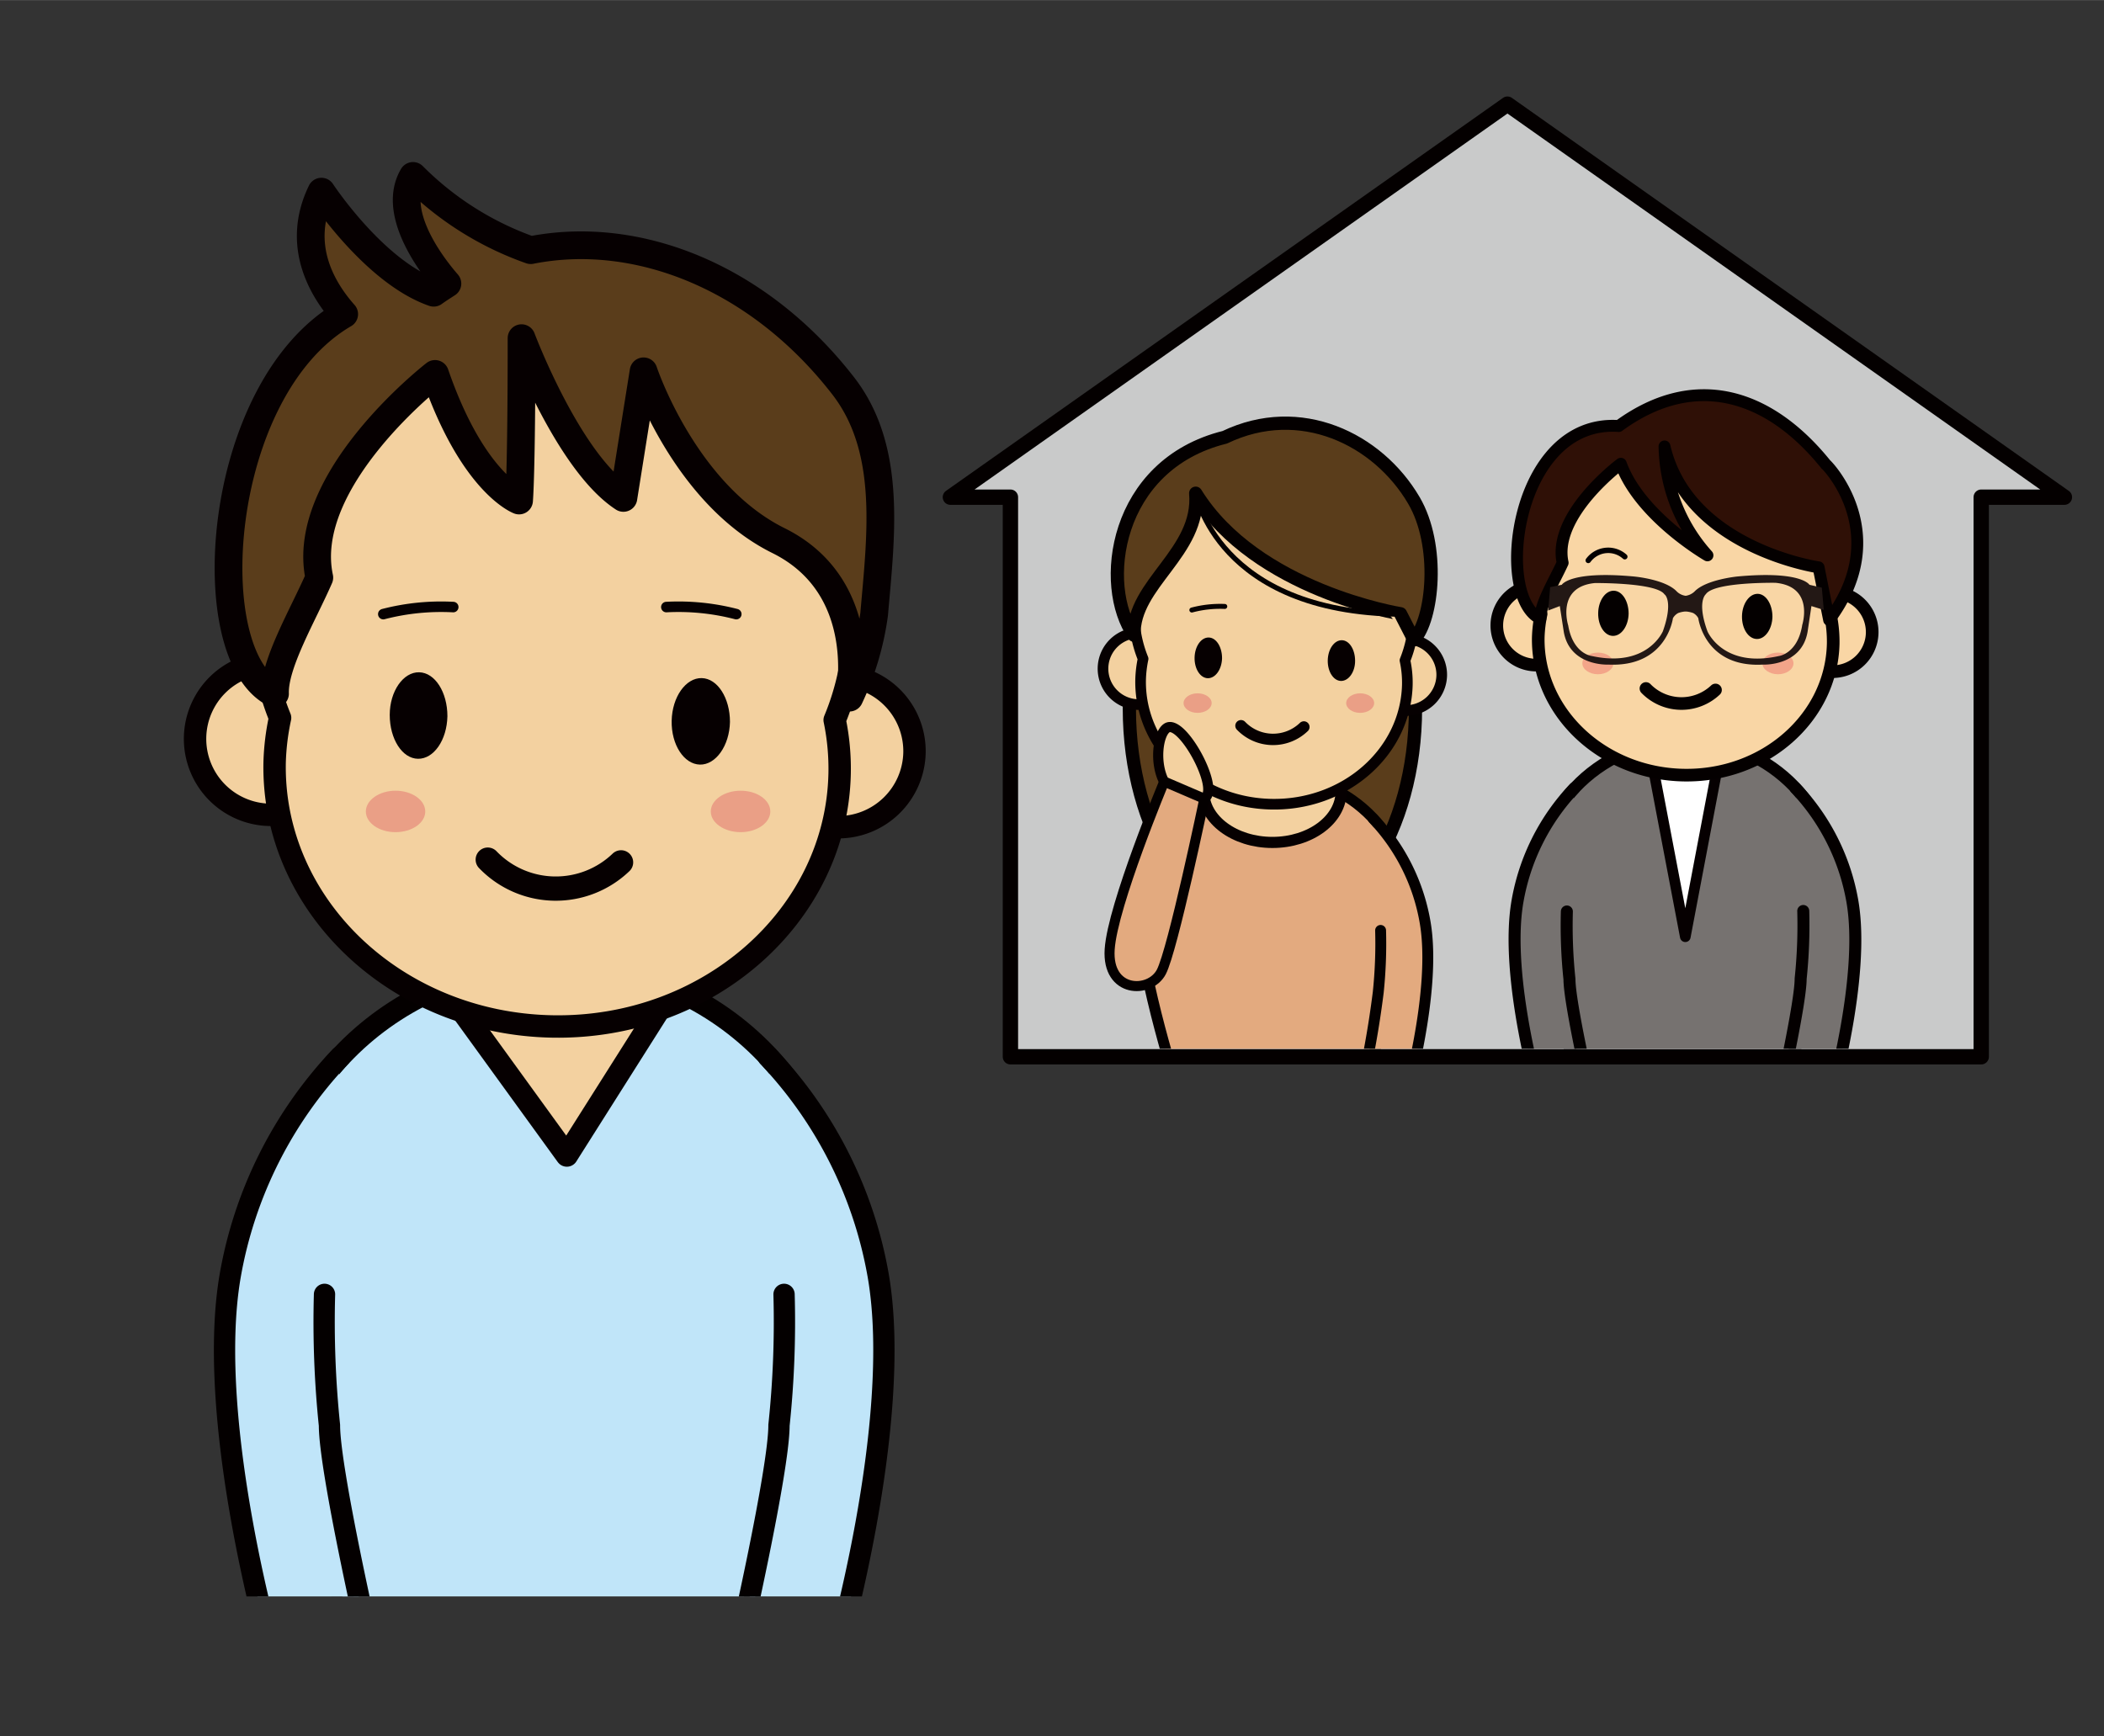 <svg xmlns="http://www.w3.org/2000/svg" xmlns:xlink="http://www.w3.org/1999/xlink" width="59.97mm" height="49.49mm" viewBox="0 0 170 140.28"><rect x="0" y="0" width="170" height="140.28" fill="#333333" stroke="none"/><defs><style>.cls-1,.cls-18,.cls-22,.cls-29,.cls-30,.cls-31,.cls-7,.cls-9{fill:none;}.cls-2{clip-path:url(#clip-path);}.cls-3{fill:#c0e5f9;stroke-width:1.72px;}.cls-11,.cls-13,.cls-16,.cls-18,.cls-20,.cls-22,.cls-24,.cls-25,.cls-3,.cls-31,.cls-33{stroke:#040000;}.cls-10,.cls-11,.cls-13,.cls-14,.cls-15,.cls-16,.cls-18,.cls-20,.cls-22,.cls-24,.cls-25,.cls-26,.cls-27,.cls-28,.cls-29,.cls-3,.cls-30,.cls-31,.cls-32,.cls-33,.cls-4,.cls-5,.cls-7,.cls-9{stroke-linecap:round;stroke-linejoin:round;}.cls-14,.cls-26,.cls-27,.cls-28,.cls-32,.cls-4,.cls-5{fill:#f3d1a0;}.cls-10,.cls-14,.cls-15,.cls-26,.cls-27,.cls-28,.cls-29,.cls-30,.cls-32,.cls-4,.cls-5,.cls-7,.cls-9{stroke:#060001;}.cls-4{stroke-width:1.63px;}.cls-5{stroke-width:1.81px;}.cls-6{fill:#060001;}.cls-7{stroke-width:1.96px;}.cls-8{fill:#ea9f86;}.cls-9{stroke-width:0.85px;}.cls-10,.cls-24{fill:#5a3d1b;}.cls-10{stroke-width:2.24px;}.cls-11{fill:#c9caca;stroke-width:1.24px;}.cls-12{clip-path:url(#clip-path-2);}.cls-13{fill:#767270;stroke-width:0.97px;}.cls-14{stroke-width:0.84px;}.cls-15{fill:#fff;stroke-width:0.86px;}.cls-16,.cls-17{fill:#f9d6a5;}.cls-16,.cls-18{stroke-width:1.02px;}.cls-19{fill:#040000;}.cls-20{fill:#2f1006;stroke-width:0.96px;}.cls-21{fill:#f3a589;}.cls-22{stroke-width:0.44px;}.cls-23{fill:#231815;}.cls-24{stroke-width:1.07px;}.cls-25,.cls-33{fill:#e3aa7f;}.cls-25{stroke-width:0.88px;}.cls-26{stroke-width:0.77px;}.cls-27{stroke-width:0.9px;}.cls-28{stroke-width:0.86px;}.cls-29{stroke-width:0.92px;}.cls-30{stroke-width:0.4px;}.cls-31{stroke-width:0.41px;}.cls-32{stroke-width:0.82px;}.cls-33{stroke-width:0.81px;}</style><clipPath id="clip-path" transform="translate(0.49 0)"><rect class="cls-1" width="170" height="129"/></clipPath><clipPath id="clip-path-2" transform="translate(0.49 0)"><rect class="cls-1" x="82.93" y="24.45" width="72.45" height="60.29"/></clipPath></defs><g id="レイヤー_2" data-name="レイヤー 2"><g id="文字"><g class="cls-2"><path class="cls-3" d="M59.15,132.9s7-18.65,8.24-30.8c1.23-11.74-8-23.21-21.84-24.27v0c-.25,0-.51,0-.76,0s-.5,0-.76,0v0c-13.9.49-23.56,11.58-22.82,23.35.77,12.2,7,31.11,7,31.11C29.82,139,55.74,139.26,59.15,132.9Z" transform="translate(0.49 0)"/><path class="cls-4" d="M30.3,135.41a4.12,4.12,0,1,0-4.2,4.06A4.14,4.14,0,0,0,30.3,135.41Z" transform="translate(0.49 0)"/><path class="cls-3" d="M27,85.39a34.27,34.27,0,0,0-8.89,17.69c-2.07,12,3.55,31.21,3.55,31.21l7.73-1.22s-3.26-14.24-3.26-17.9a81.28,81.28,0,0,1-.4-10.58" transform="translate(0.49 0)"/><path class="cls-4" d="M58.28,135.41a4.11,4.11,0,1,1,4.19,4.06A4.12,4.12,0,0,1,58.28,135.41Z" transform="translate(0.49 0)"/><path class="cls-3" d="M61.58,85.39a34.27,34.27,0,0,1,8.89,17.69c2.07,12-3.55,31.21-3.55,31.21l-7.73-1.22s3.26-14.24,3.26-17.9a79.31,79.31,0,0,0,.41-10.58" transform="translate(0.49 0)"/><polygon class="cls-5" points="32.35 74.81 45.8 93.37 57.31 75.18 32.35 74.81"/><path class="cls-5" d="M27.55,59.78a6.14,6.14,0,1,0-6.26,6.06A6.16,6.16,0,0,0,27.55,59.78Z" transform="translate(0.49 0)"/><path class="cls-5" d="M73.4,60.79a6.14,6.14,0,1,0-6.26,6.05A6.16,6.16,0,0,0,73.4,60.79Z" transform="translate(0.49 0)"/><path class="cls-5" d="M68.55,50.59C68.8,38.21,58.27,27.94,45,27.67S20.84,37.22,20.59,49.61A21.07,21.07,0,0,0,22.14,58a19.47,19.47,0,0,0-.44,3.6c-.23,11.53,9.79,21.09,22.4,21.34S67.11,74,67.35,62.5a19.3,19.3,0,0,0-.4-4.32A20.94,20.94,0,0,0,68.55,50.59Z" transform="translate(0.49 0)"/><path class="cls-6" d="M35.66,57.87c0-1.94-1-3.52-2.28-3.55S31,55.84,31,57.77s1,3.52,2.28,3.54S35.62,59.8,35.66,57.87Z" transform="translate(0.49 0)"/><path class="cls-6" d="M58.49,58.33c0-1.93-1-3.51-2.28-3.54s-2.39,1.51-2.43,3.45,1,3.51,2.28,3.54S58.45,60.26,58.49,58.33Z" transform="translate(0.49 0)"/><path class="cls-7" d="M49.69,69.68a7.62,7.62,0,0,1-10.77-.22" transform="translate(0.49 0)"/><path class="cls-8" d="M33.87,65.57c0,.92-1.07,1.67-2.4,1.67s-2.4-.75-2.4-1.67,1.08-1.68,2.4-1.68S33.87,64.64,33.87,65.57Z" transform="translate(0.49 0)"/><path class="cls-8" d="M61.75,65.57c0,.92-1.08,1.67-2.4,1.67s-2.41-.75-2.41-1.67,1.08-1.68,2.41-1.68S61.75,64.64,61.75,65.57Z" transform="translate(0.49 0)"/><path class="cls-9" d="M59,49.62a18.59,18.59,0,0,0-5.65-.57" transform="translate(0.49 0)"/><path class="cls-9" d="M30.48,49.62a18.64,18.64,0,0,1,5.65-.57" transform="translate(0.49 0)"/><path class="cls-10" d="M67.65,31.19C60.82,22.37,51,18.5,42.39,20.21a25.24,25.24,0,0,1-9.51-6C31.22,17,34,21,35.66,22.91c-.37.24-.75.48-1.11.74-4.8-1.67-9.07-8.17-9.07-8.17-2.13,4.38.15,8,1.84,9.9-10.51,6.12-11.83,27.7-5.59,30.67-.08-2.42,2.26-6.35,3.58-9.38-1.69-7.92,9.35-16.46,9.35-16.46,3.05,8.84,6.79,10.23,6.79,10.23s.2-2.13.2-13.12c0,0,3.76,10,8.23,12.91L51.51,30s3.27,9.9,10.9,13.68,5.73,12.69,5.73,12.69a23.08,23.08,0,0,0,2-6.74C70.68,43.34,71.62,36.33,67.65,31.19Z" transform="translate(0.49 0)"/><polygon class="cls-11" points="166.8 40.17 121.8 8.41 76.79 40.17 81.64 40.17 81.64 85.39 160.08 85.39 160.08 40.17 166.8 40.17"/><g class="cls-12"><path class="cls-13" d="M143.33,88.24s3.61-9.64,4.26-15.92c.63-6.06-4.12-12-11.29-12.54v0h-.39l-.39,0v0c-7.19.25-12.18,6-11.8,12.06.4,6.31,3.61,16.08,3.61,16.08C128.17,91.37,141.57,91.53,143.33,88.24Z" transform="translate(0.49 0)"/><path class="cls-14" d="M128.42,89.54a2.13,2.13,0,1,0-2.17,2.1A2.13,2.13,0,0,0,128.42,89.54Z" transform="translate(0.49 0)"/><path class="cls-13" d="M126.71,63.69a17.67,17.67,0,0,0-4.59,9.14C121.05,79,124,89,124,89l4-.63s-1.68-7.36-1.68-9.25a41.36,41.36,0,0,1-.21-5.47" transform="translate(0.49 0)"/><path class="cls-14" d="M142.88,89.54a2.13,2.13,0,1,1,4.25-.09,2.13,2.13,0,1,1-4.25.09Z" transform="translate(0.49 0)"/><path class="cls-13" d="M144.59,63.69a17.67,17.67,0,0,1,4.59,9.14C150.25,79,147.35,89,147.35,89l-4-.63S145,81,145,79.08a41.36,41.36,0,0,0,.21-5.47" transform="translate(0.49 0)"/><polygon class="cls-15" points="132.47 56.25 136.17 75.69 139.86 56.25 132.47 56.25"/><path class="cls-16" d="M126.85,50.58a3.2,3.2,0,1,0-3.26,3.16A3.21,3.21,0,0,0,126.85,50.58Z" transform="translate(0.49 0)"/><path class="cls-16" d="M150.78,51.11a3.2,3.2,0,1,0-3.26,3.16A3.2,3.2,0,0,0,150.78,51.11Z" transform="translate(0.49 0)"/><path class="cls-17" d="M148.25,45.79c.14-6.47-5.36-11.83-12.27-12s-12.63,5-12.76,11.45a11,11,0,0,0,.81,4.37,10.51,10.51,0,0,0-.23,1.87c-.12,6,5.11,11,11.69,11.15S147.5,58,147.63,52a10.47,10.47,0,0,0-.21-2.25A11,11,0,0,0,148.25,45.79Z" transform="translate(0.49 0)"/><path class="cls-18" d="M148.25,45.79c.14-6.47-5.36-11.83-12.27-12s-12.63,5-12.76,11.45a11,11,0,0,0,.81,4.37,10.51,10.51,0,0,0-.23,1.87c-.12,6,5.11,11,11.69,11.15S147.5,58,147.63,52a10.47,10.47,0,0,0-.21-2.25A11,11,0,0,0,148.25,45.79Z" transform="translate(0.49 0)"/><path class="cls-19" d="M131.1,49.58c0-1-.51-1.83-1.19-1.85s-1.25.79-1.27,1.8.51,1.84,1.19,1.85S131.08,50.59,131.1,49.58Z" transform="translate(0.49 0)"/><path class="cls-19" d="M142.72,49.83c0-1-.52-1.84-1.19-1.85s-1.25.79-1.27,1.8.51,1.83,1.19,1.85S142.7,50.83,142.72,49.83Z" transform="translate(0.49 0)"/><path class="cls-18" d="M138.12,55.75a4,4,0,0,1-5.62-.12" transform="translate(0.49 0)"/><path class="cls-20" d="M147.3,50.09l-.85-4.25S135.92,44.32,134,36.07a13.46,13.46,0,0,0,3.47,8.8s-5.45-3.14-7-7.4c0,0-5.55,4.12-4.7,8-.66,1.46-1.84,3.35-1.8,4.52-3.73-1.71-2.08-16.15,6.33-15.57,6.16-4.5,12.17-2.57,16.74,3.11C147.05,37.48,152.56,43.08,147.3,50.09Z" transform="translate(0.49 0)"/><path class="cls-21" d="M129.87,53.6c0,.48-.56.88-1.25.88s-1.26-.4-1.26-.88.56-.87,1.26-.87S129.87,53.12,129.87,53.6Z" transform="translate(0.49 0)"/><path class="cls-21" d="M144.42,53.6c0,.48-.56.88-1.25.88s-1.26-.4-1.26-.88.56-.87,1.26-.87S144.42,53.12,144.42,53.6Z" transform="translate(0.49 0)"/><path class="cls-22" d="M127.84,45.28a2,2,0,0,1,2.95-.3" transform="translate(0.49 0)"/><path class="cls-23" d="M146.71,47.48l-1-.23s-.65-1.15-5.83-.67c0,0-2.55.25-3.46,1.22a1.31,1.31,0,0,1-.71.34,1.26,1.26,0,0,1-.71-.34c-.92-1-3.47-1.22-3.47-1.22-5.17-.48-5.83.67-5.83.67l-.94.19-.16,1.89.94-.36.32,2.08c.49,2.82,3.62,2.65,3.62,2.65,4.7.21,5.2-3.75,5.2-3.75a1.07,1.07,0,0,1,.43-.42,2.2,2.2,0,0,1,.54-.12h.11a2.3,2.3,0,0,1,.55.12,1,1,0,0,1,.42.42s.5,4,5.2,3.75c0,0,3.14.17,3.63-2.65l.31-2.08,1,.31ZM133.87,51s-1.25,3-5.77,2c0,0-1.49-.17-1.88-2.46,0,0-1-3.12,2.15-3.43,0,0,5-.05,5.63.92C134,48,134.74,48.55,133.87,51Zm11.25-.45c-.39,2.29-1.89,2.46-1.89,2.46-4.51,1-5.76-2-5.76-2-.88-2.42-.13-3-.13-3,.66-1,5.63-.92,5.63-.92C146.15,47.4,145.12,50.52,145.12,50.52Z" transform="translate(0.49 0)"/><ellipse class="cls-24" cx="102.81" cy="57.24" rx="11.56" ry="17.88"/><path class="cls-25" d="M109.32,88.54s3.29-8.79,3.88-14.52c.58-5.53-3.75-10.93-10.29-11.43v0h-.36l-.36,0v0c-6.55.23-11.1,5.46-10.75,11,.36,5.75,3.29,14.66,3.29,14.66C95.49,91.39,107.71,91.54,109.32,88.54Z" transform="translate(0.49 0)"/><path class="cls-26" d="M108.91,89.72a1.94,1.94,0,1,1,2,1.92A1.94,1.94,0,0,1,108.91,89.72Z" transform="translate(0.49 0)"/><path class="cls-25" d="M110.46,66.15a16.08,16.08,0,0,1,4.19,8.33c1,5.65-1.67,14.71-1.67,14.71l-3.64-.57a77.78,77.78,0,0,0,1.53-8.44,37.94,37.94,0,0,0,.19-5" transform="translate(0.49 0)"/><ellipse class="cls-27" cx="102.81" cy="63.95" rx="5.55" ry="4.12"/><path class="cls-28" d="M94.43,54.08a2.9,2.9,0,1,0-3,2.85A2.91,2.91,0,0,0,94.43,54.08Z" transform="translate(0.49 0)"/><path class="cls-28" d="M116,54.55a2.89,2.89,0,1,0-3,2.86A2.9,2.9,0,0,0,116,54.55Z" transform="translate(0.49 0)"/><path class="cls-28" d="M113.75,49.75c.12-5.84-4.85-10.68-11.09-10.81s-11.4,4.51-11.52,10.35a10,10,0,0,0,.73,3.94,9.41,9.41,0,0,0-.2,1.69c-.11,5.44,4.61,9.94,10.55,10.06s10.85-4.18,11-9.62a8.48,8.48,0,0,0-.19-2A10,10,0,0,0,113.75,49.75Z" transform="translate(0.49 0)"/><path class="cls-6" d="M98.25,53.18c0-.91-.47-1.66-1.08-1.67s-1.12.71-1.14,1.62.46,1.66,1.07,1.67S98.23,54.09,98.25,53.18Z" transform="translate(0.49 0)"/><path class="cls-6" d="M109,53.4c0-.91-.46-1.66-1.07-1.67s-1.12.71-1.14,1.62.46,1.66,1.07,1.67S109,54.31,109,53.4Z" transform="translate(0.49 0)"/><path class="cls-29" d="M104.86,58.74a3.59,3.59,0,0,1-5.08-.1" transform="translate(0.49 0)"/><path class="cls-8" d="M97.41,56.81c0,.43-.51.79-1.14.79s-1.13-.36-1.13-.79.51-.79,1.13-.79S97.41,56.37,97.41,56.81Z" transform="translate(0.49 0)"/><path class="cls-8" d="M110.54,56.81c0,.43-.5.79-1.13.79s-1.13-.36-1.13-.79.51-.79,1.13-.79S110.54,56.37,110.54,56.81Z" transform="translate(0.49 0)"/><path class="cls-30" d="M95.81,49.29A8.87,8.87,0,0,1,98.47,49" transform="translate(0.49 0)"/><path class="cls-24" d="M91.14,51.33c-2.82-4-1.61-13.78,7.33-16,6.09-2.92,12.37.13,15.28,5.1,2.14,3.64,1.55,9.62,0,11.26l-1.08-2.1S101,47.73,96.12,39.85C96.54,44.63,91,47.18,91.14,51.33Z" transform="translate(0.49 0)"/><path class="cls-31" d="M96.12,39.85s1.74,9.64,16.55,9.78" transform="translate(0.49 0)"/><path class="cls-32" d="M93.6,63.22c-.85-1.56-.53-3.93.19-4.4,1.2-.78,4.28,4.87,3.07,5.66A2.51,2.51,0,0,1,93.6,63.22Z" transform="translate(0.49 0)"/><path class="cls-33" d="M93.58,63.15l3.24,1.39s-2.55,12.24-3.48,14-4.4,1.72-4.17-1.83S93.58,63.15,93.58,63.15Z" transform="translate(0.49 0)"/></g><rect class="cls-1" width="170" height="129"/></g></g></g></svg>